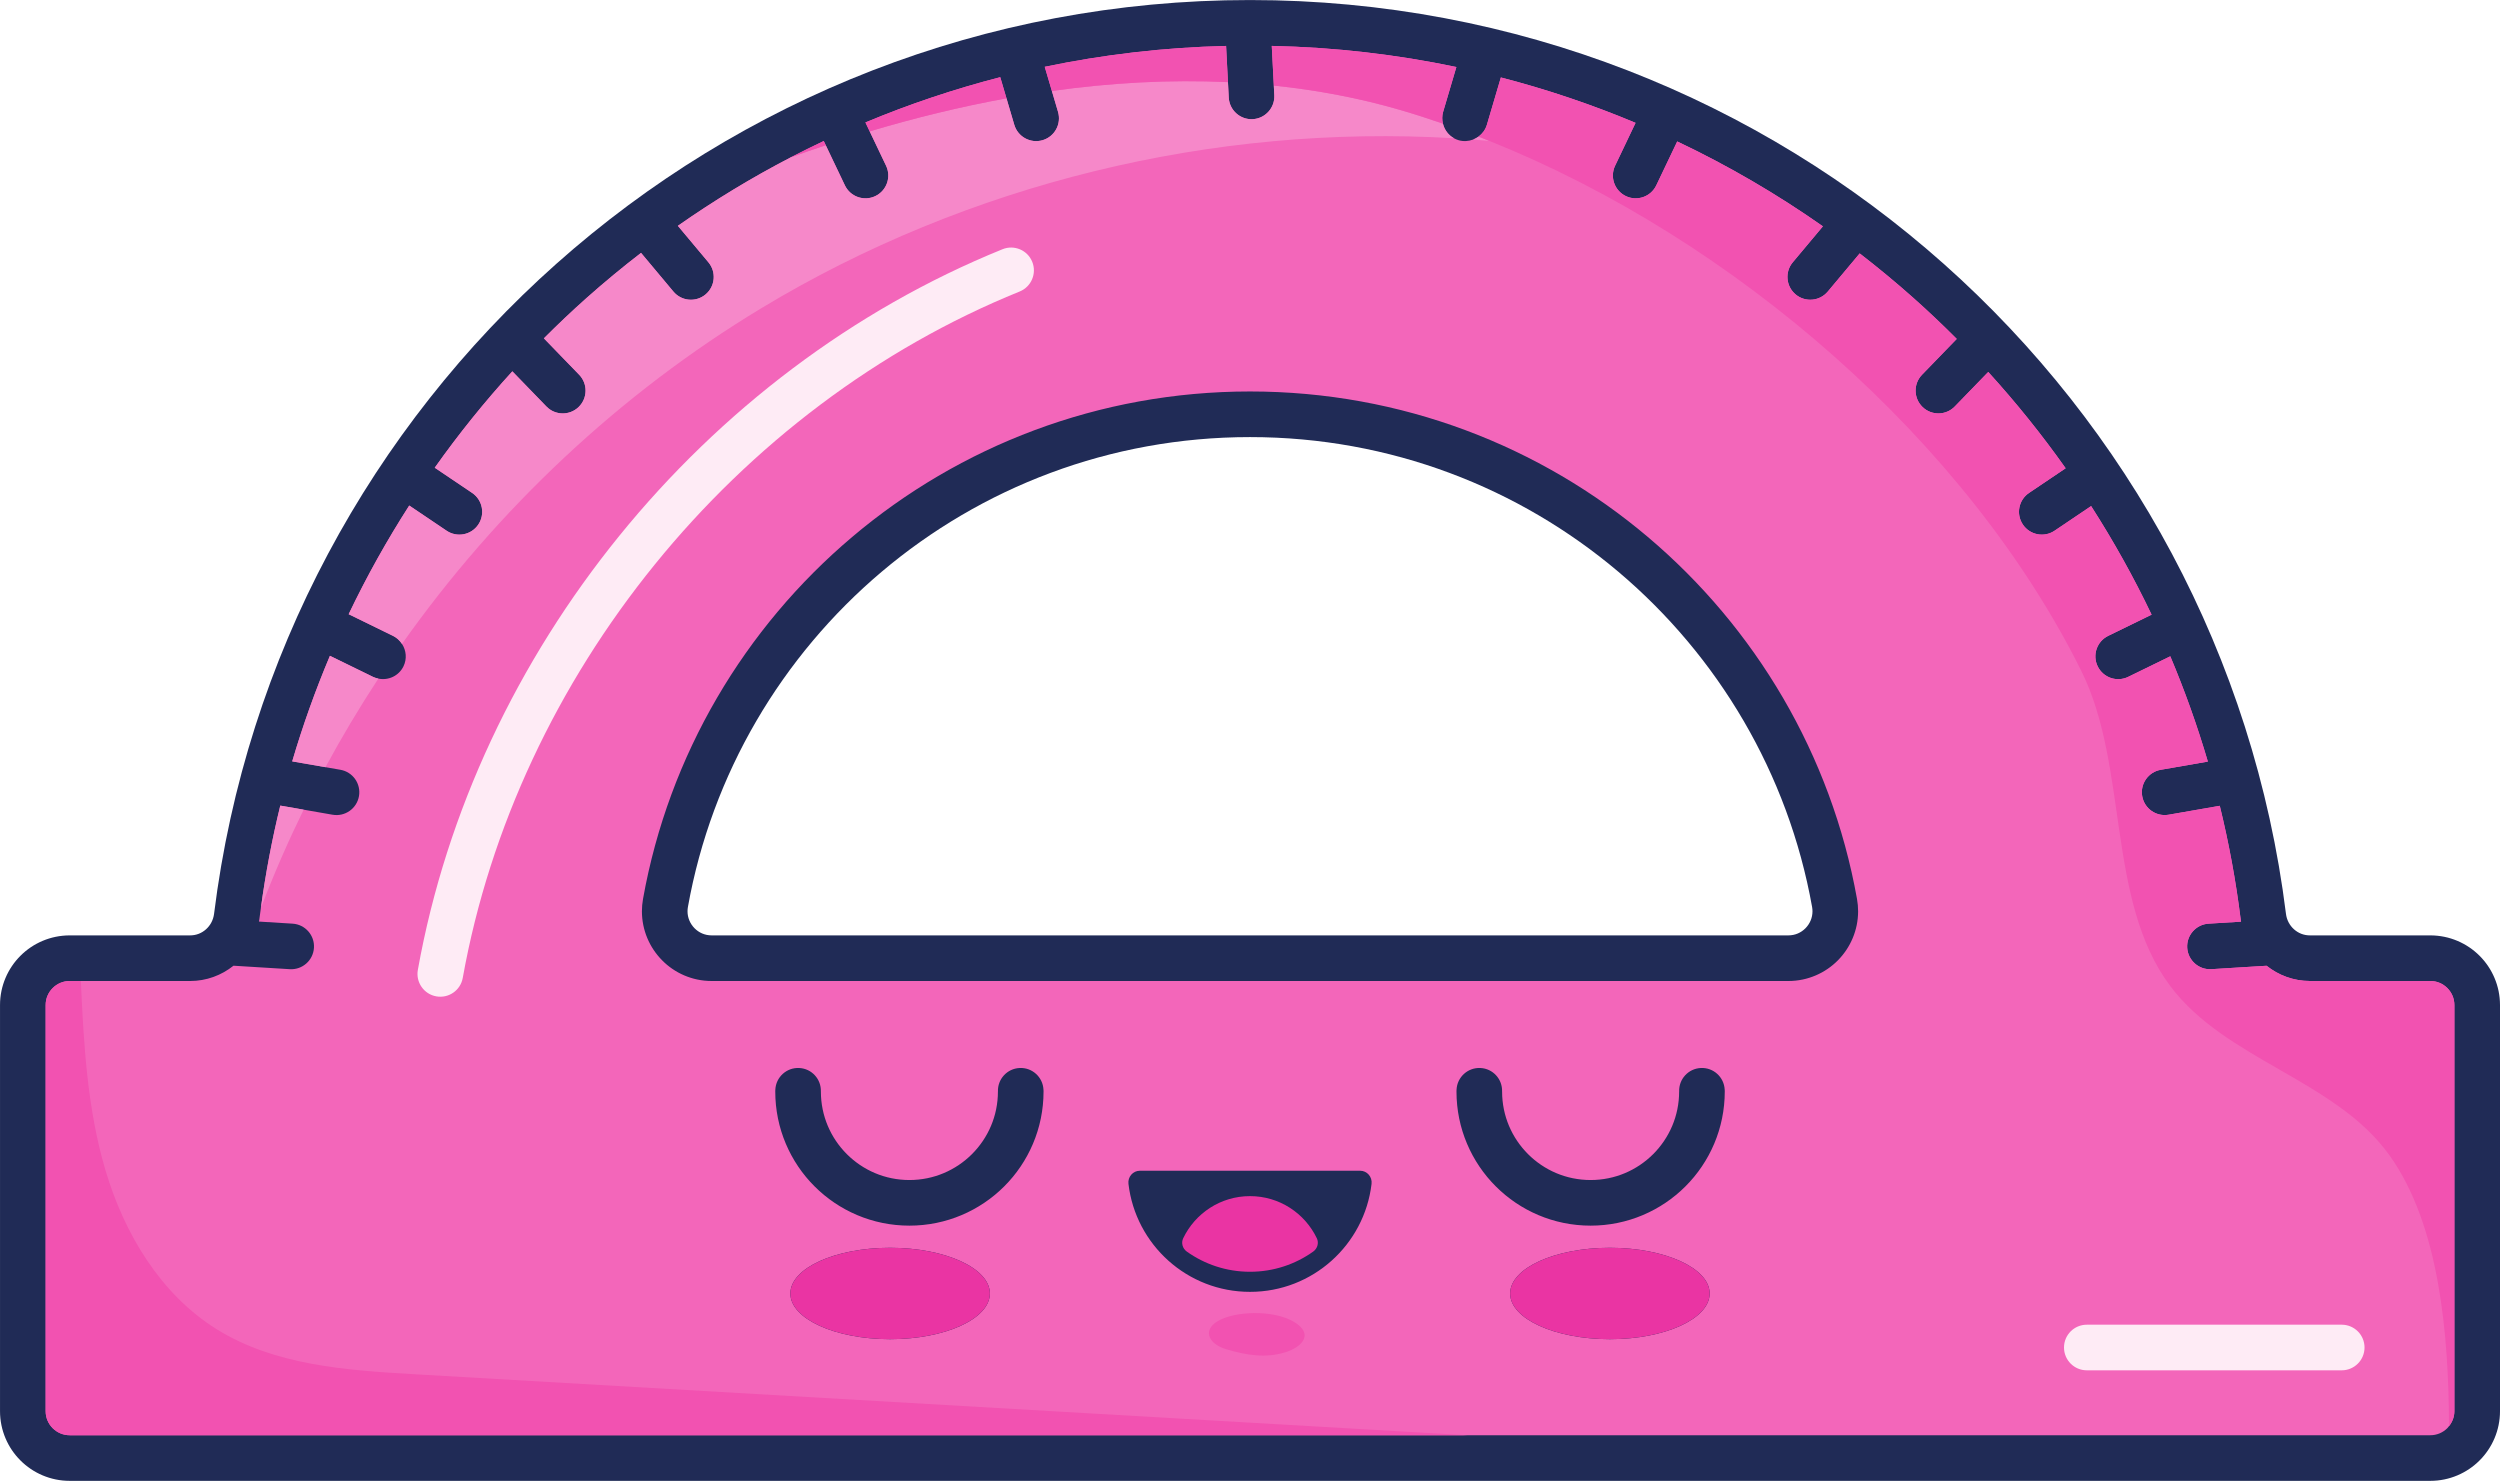 <?xml version="1.0" encoding="UTF-8"?><svg xmlns="http://www.w3.org/2000/svg" xmlns:xlink="http://www.w3.org/1999/xlink" height="1086.5" preserveAspectRatio="xMidYMid meet" version="1.0" viewBox="268.7 405.4 1834.3 1086.5" width="1834.3" zoomAndPan="magnify"><g><g id="change1_1"><path d="M 1593.422 1086.469 C 1590.16 1089.73 1585.91 1091.699 1580.852 1091.711 L 790.871 1091.711 C 785.805 1091.699 781.555 1089.73 778.297 1086.469 C 775.07 1083.191 773.148 1078.77 773.152 1074.039 C 773.152 1073 773.242 1071.949 773.438 1070.859 L 773.438 1070.852 C 790.953 972.887 842.527 886.699 915.52 824.98 C 988.523 763.27 1082.762 726.109 1185.859 726.102 C 1288.949 726.109 1383.191 763.27 1456.199 824.98 C 1529.191 886.699 1580.762 972.887 1598.27 1070.852 C 1598.469 1071.949 1598.559 1073.012 1598.559 1074.051 C 1598.559 1078.781 1596.641 1083.191 1593.422 1086.469 Z M 2088.02 1106.691 C 2078.82 1097.461 2065.93 1091.711 2051.859 1091.711 L 1963.531 1091.711 C 1959.012 1091.711 1955.031 1090.07 1951.852 1087.25 C 1948.699 1084.422 1946.531 1080.5 1945.961 1075.91 C 1922.43 886.91 1830.059 719.27 1694.781 598.93 C 1559.52 478.578 1381.148 405.422 1185.859 405.43 C 990.562 405.422 812.195 478.578 676.934 598.93 C 541.656 719.27 449.285 886.91 425.758 1075.922 C 425.18 1080.5 423.012 1084.422 419.859 1087.25 C 416.688 1090.07 412.703 1091.711 408.191 1091.711 L 319.859 1091.711 C 305.789 1091.711 292.898 1097.461 283.695 1106.691 C 274.465 1115.898 268.707 1128.789 268.715 1142.859 L 268.715 1440.781 C 268.707 1454.852 274.465 1467.75 283.695 1476.949 C 292.898 1486.18 305.789 1491.941 319.859 1491.93 L 2051.859 1491.93 C 2065.93 1491.941 2078.82 1486.18 2088.02 1476.949 C 2097.25 1467.75 2103.012 1454.852 2103 1440.781 L 2103 1142.859 C 2103.012 1128.789 2097.25 1115.898 2088.02 1106.691" fill="#202b56"/></g><g id="change2_1"><path d="M 1617.238 1109.98 C 1608.109 1119.27 1595.129 1125.199 1580.852 1125.18 L 790.871 1125.18 C 776.582 1125.199 763.605 1119.27 754.477 1109.969 C 745.316 1100.699 739.688 1087.91 739.688 1074.039 C 739.688 1071.051 739.949 1068 740.496 1064.961 L 740.496 1064.949 C 740.496 1064.949 740.496 1064.949 740.496 1064.961 C 759.426 959.098 815.145 866.02 893.91 799.422 C 972.664 732.82 1074.648 692.629 1185.859 692.629 C 1297.07 692.629 1399.051 732.82 1477.801 799.422 C 1556.57 866.02 1612.289 959.098 1631.219 1064.961 C 1631.762 1068 1632.031 1071.051 1632.031 1074.051 C 1632.02 1087.91 1626.398 1100.699 1617.238 1109.98 Z M 1505.359 1275.852 C 1487.602 1293.641 1462.891 1304.691 1435.77 1304.68 C 1408.641 1304.691 1383.93 1293.641 1366.18 1275.852 C 1348.391 1258.102 1337.34 1233.391 1337.352 1206.262 L 1337.371 1205.43 L 1337.398 1204.879 C 1337.859 1195.648 1345.719 1188.539 1354.949 1189.012 C 1364.078 1189.461 1371.109 1197.16 1370.809 1206.262 L 1370.82 1206.262 C 1370.828 1224.25 1378.059 1240.379 1389.84 1252.191 C 1401.648 1263.969 1417.781 1271.199 1435.77 1271.211 C 1453.762 1271.199 1469.891 1263.969 1481.699 1252.191 C 1493.469 1240.379 1500.711 1224.25 1500.719 1206.262 L 1500.73 1206.262 C 1500.43 1197.16 1507.461 1189.461 1516.59 1189.012 C 1525.82 1188.539 1533.68 1195.648 1534.141 1204.879 L 1534.172 1205.43 L 1534.191 1206.262 C 1534.191 1233.391 1523.141 1258.102 1505.359 1275.852 Z M 1449.922 1387.988 C 1409.488 1387.988 1376.719 1372.98 1376.719 1354.449 C 1376.719 1335.93 1409.488 1320.922 1449.922 1320.922 C 1490.34 1320.922 1523.109 1335.93 1523.109 1354.449 C 1523.109 1372.98 1490.34 1387.988 1449.922 1387.988 Z M 1275.039 1274.02 C 1269.789 1318.641 1231.891 1353.262 1185.859 1353.262 C 1139.828 1353.262 1101.922 1318.641 1096.672 1274.02 C 1096.07 1268.922 1099.941 1264.391 1105.07 1264.391 L 1266.641 1264.391 C 1271.781 1264.391 1275.648 1268.922 1275.039 1274.02 Z M 1005.539 1275.852 C 987.781 1293.641 963.07 1304.691 935.945 1304.68 C 908.824 1304.691 884.113 1293.641 866.355 1275.852 C 848.57 1258.102 837.523 1233.391 837.531 1206.262 L 837.551 1205.43 L 837.578 1204.879 C 838.039 1195.648 845.895 1188.539 855.129 1189.012 C 864.258 1189.461 871.285 1197.16 870.988 1206.262 L 870.996 1206.262 C 871.008 1224.25 878.242 1240.379 890.02 1252.191 C 901.828 1263.969 917.961 1271.199 935.945 1271.211 C 953.938 1271.199 970.066 1263.969 981.875 1252.191 C 993.656 1240.379 1000.891 1224.25 1000.898 1206.262 L 1000.91 1206.262 C 1000.609 1197.16 1007.641 1189.461 1016.77 1189.012 C 1026 1188.539 1033.859 1195.648 1034.32 1204.879 L 1034.352 1205.43 L 1034.371 1206.262 C 1034.371 1233.391 1023.32 1258.102 1005.539 1275.852 Z M 921.801 1387.988 C 881.379 1387.988 848.605 1372.98 848.605 1354.449 C 848.605 1335.93 881.379 1320.922 921.801 1320.922 C 962.227 1320.922 994.992 1335.93 994.992 1354.449 C 994.992 1372.98 962.227 1387.988 921.801 1387.988 Z M 2064.359 1130.359 C 2061.109 1127.129 2056.789 1125.191 2051.859 1125.18 L 1963.531 1125.18 C 1951.59 1125.191 1940.469 1120.98 1931.75 1114 C 1918.25 1114.84 1904.738 1115.68 1891.238 1116.512 C 1882.02 1117.078 1874.078 1110.07 1873.5 1100.84 C 1872.93 1091.621 1879.949 1083.68 1889.172 1083.109 C 1897.121 1082.621 1905.07 1082.121 1913.02 1081.629 C 1912.941 1081.102 1912.809 1080.578 1912.75 1080.051 C 1909.219 1051.711 1904.07 1023.871 1897.398 996.637 C 1884.879 998.812 1872.359 1001 1859.84 1003.18 C 1850.73 1004.762 1842.059 998.668 1840.48 989.562 C 1838.891 980.461 1844.988 971.793 1854.09 970.207 C 1865.609 968.199 1877.129 966.191 1888.648 964.188 C 1880.879 937.785 1871.66 912.004 1861.09 886.941 C 1850.789 891.961 1840.5 896.988 1830.211 902.02 C 1821.898 906.074 1811.879 902.629 1807.828 894.32 C 1803.77 886.02 1807.219 876 1815.52 871.941 C 1826.129 866.762 1836.75 861.578 1847.371 856.391 C 1834.219 828.828 1819.359 802.25 1803 776.719 C 1794.051 782.75 1785.109 788.781 1776.16 794.809 C 1768.5 799.969 1758.102 797.941 1752.93 790.281 C 1747.77 782.609 1749.789 772.211 1757.461 767.051 C 1766.41 761.02 1775.359 754.988 1784.309 748.961 C 1766.82 724.238 1747.852 700.641 1727.512 678.309 C 1719.328 686.75 1711.148 695.199 1702.969 703.641 C 1696.539 710.281 1685.941 710.449 1679.309 704.02 C 1672.672 697.578 1672.5 686.988 1678.93 680.352 C 1687.422 671.59 1695.91 662.828 1704.391 654.07 C 1694.07 643.719 1683.461 633.66 1672.539 623.941 C 1659.809 612.621 1646.68 601.762 1633.191 591.34 C 1625.379 600.672 1617.57 610 1609.762 619.34 C 1603.82 626.422 1593.27 627.359 1586.18 621.43 C 1579.102 615.488 1578.16 604.941 1584.09 597.859 C 1591.461 589.059 1598.82 580.262 1606.191 571.461 C 1572.52 547.828 1536.789 526.961 1499.309 509.191 C 1494.191 519.922 1489.07 530.648 1483.949 541.391 C 1479.969 549.73 1469.98 553.262 1461.641 549.289 C 1453.301 545.309 1449.762 535.32 1453.738 526.98 C 1458.738 516.5 1463.738 506.02 1468.738 495.539 C 1436.871 482.191 1403.871 471.012 1369.91 462.23 C 1366.488 473.801 1363.078 485.371 1359.66 496.949 C 1358.59 500.578 1356.359 503.52 1353.531 505.609 C 1352.289 506.52 1350.949 507.262 1349.512 507.801 C 1346.211 509.051 1342.52 509.328 1338.871 508.262 C 1337.672 507.898 1336.559 507.41 1335.512 506.828 C 1331.359 504.531 1328.5 500.602 1327.41 496.121 C 1326.738 493.352 1326.699 490.398 1327.559 487.469 C 1330.801 476.512 1334.031 465.539 1337.27 454.578 C 1293.441 445.371 1248.16 440.078 1201.82 439.09 C 1202.32 448.789 1202.82 458.488 1203.32 468.191 C 1203.441 470.551 1203.559 472.91 1203.691 475.262 C 1204.16 484.488 1197.059 492.359 1187.828 492.84 C 1178.609 493.309 1170.738 486.211 1170.262 476.98 C 1170.07 473.211 1169.871 469.441 1169.68 465.66 C 1169.219 456.809 1168.77 447.961 1168.309 439.109 C 1122.789 440.18 1078.328 445.422 1035.238 454.422 C 1036.988 460.328 1038.73 466.25 1040.48 472.16 C 1041.988 477.262 1043.488 482.371 1045 487.469 C 1047.609 496.34 1042.551 505.641 1033.68 508.262 C 1024.82 510.871 1015.512 505.809 1012.898 496.941 C 1010.988 490.48 1009.078 484.012 1007.18 477.551 C 1005.648 472.379 1004.121 467.199 1002.602 462.031 C 968.605 470.789 935.57 481.91 903.68 495.238 C 904.723 497.422 905.766 499.602 906.805 501.789 C 910.809 510.191 914.816 518.578 918.82 526.98 C 922.801 535.32 919.262 545.309 910.922 549.289 C 902.578 553.262 892.59 549.73 888.613 541.391 C 883.934 531.578 879.258 521.77 874.582 511.969 C 874.086 510.93 873.594 509.891 873.098 508.859 C 864.977 512.699 856.938 516.691 848.98 520.809 C 820.172 535.762 792.484 552.578 766.062 571.09 C 773.531 580.012 781.004 588.93 788.469 597.859 C 794.398 604.941 793.465 615.488 786.379 621.43 C 779.293 627.359 768.738 626.422 762.805 619.34 C 754.883 609.871 746.965 600.41 739.043 590.941 C 725.371 601.48 712.062 612.48 699.18 623.941 C 688.402 633.52 677.941 643.449 667.754 653.648 C 676.379 662.551 685.008 671.449 693.629 680.352 C 700.062 686.988 699.895 697.578 693.254 704.02 C 686.617 710.449 676.023 710.281 669.594 703.641 C 661.27 695.051 652.945 686.461 644.617 677.859 C 624.227 700.211 605.207 723.828 587.68 748.578 C 596.82 754.73 605.961 760.891 615.102 767.051 C 622.766 772.211 624.793 782.609 619.629 790.281 C 614.465 797.941 604.062 799.969 596.402 794.809 C 587.258 788.641 578.113 782.48 568.969 776.32 C 552.57 801.871 537.691 828.48 524.516 856.059 C 535.355 861.352 546.199 866.648 557.039 871.941 C 559.852 873.32 562.051 875.41 563.645 877.852 C 566.762 882.621 567.418 888.828 564.734 894.32 C 561.309 901.344 553.617 904.832 546.305 903.312 C 544.969 903.031 543.641 902.645 542.355 902.02 C 531.824 896.879 521.297 891.73 510.773 886.59 C 500.152 911.727 490.902 937.574 483.105 964.047 C 491.242 965.465 499.379 966.883 507.52 968.297 C 511.168 968.934 514.82 969.57 518.473 970.207 C 527.574 971.793 533.672 980.461 532.086 989.562 C 530.496 998.668 521.832 1004.762 512.727 1003.18 C 505.645 1001.941 498.566 1000.711 491.488 999.477 C 485.773 998.48 480.062 997.488 474.352 996.492 C 468.324 1021.09 463.582 1046.18 460.105 1071.68 C 459.727 1074.469 459.316 1077.25 458.969 1080.051 C 458.902 1080.57 458.785 1081.07 458.703 1081.578 C 466.934 1082.09 475.16 1082.602 483.391 1083.109 C 492.613 1083.68 499.629 1091.621 499.059 1100.84 C 498.484 1110.07 490.543 1117.078 481.32 1116.512 C 467.555 1115.66 453.789 1114.809 440.02 1113.961 C 431.289 1120.961 420.156 1125.191 408.191 1125.18 L 319.859 1125.18 C 314.926 1125.191 310.609 1127.129 307.359 1130.359 C 304.133 1133.609 302.188 1137.922 302.184 1142.859 L 302.184 1440.781 C 302.188 1445.719 304.133 1450.031 307.359 1453.281 C 310.609 1456.512 314.926 1458.449 319.859 1458.461 L 2051.859 1458.461 C 2056.789 1458.449 2061.109 1456.512 2064.359 1453.281 C 2064.809 1452.828 2065.172 1452.309 2065.57 1451.82 C 2068.02 1448.77 2069.531 1445.031 2069.539 1440.781 L 2069.539 1142.859 C 2069.531 1137.922 2067.578 1133.609 2064.359 1130.359" fill="#f366ba"/></g><g id="change3_1"><path d="M 827.238 631.578 C 978.875 540.012 1158.762 496.328 1335.512 506.828 C 1331.359 504.531 1328.5 500.602 1327.41 496.121 C 1317.371 492.66 1307.32 489.379 1297.27 486.43 C 1266.578 477.422 1235.16 471.512 1203.32 468.191 C 1203.441 470.551 1203.559 472.91 1203.691 475.262 C 1204.16 484.488 1197.059 492.359 1187.828 492.84 C 1178.609 493.309 1170.738 486.211 1170.262 476.98 C 1170.07 473.211 1169.871 469.441 1169.68 465.66 C 1126.941 463.66 1083.641 466.102 1040.48 472.16 C 1041.988 477.262 1043.488 482.371 1045 487.469 C 1047.609 496.34 1042.551 505.641 1033.68 508.262 C 1024.82 510.871 1015.512 505.809 1012.898 496.941 C 1010.988 490.48 1009.078 484.012 1007.18 477.551 C 973.395 483.711 939.828 491.93 906.805 501.789 C 910.809 510.191 914.816 518.578 918.82 526.98 C 922.801 535.32 919.262 545.309 910.922 549.289 C 902.578 553.262 892.59 549.73 888.613 541.391 C 883.934 531.578 879.258 521.77 874.582 511.969 C 866.004 514.828 857.461 517.762 848.98 520.809 C 820.172 535.762 792.484 552.578 766.062 571.09 C 773.531 580.012 781.004 588.93 788.469 597.859 C 794.398 604.941 793.465 615.488 786.379 621.43 C 779.293 627.359 768.738 626.422 762.805 619.34 C 754.883 609.871 746.965 600.41 739.043 590.941 C 725.371 601.48 712.062 612.48 699.18 623.941 C 688.402 633.52 677.941 643.449 667.754 653.648 C 676.379 662.551 685.008 671.449 693.629 680.352 C 700.062 686.988 699.895 697.578 693.254 704.02 C 686.617 710.449 676.023 710.281 669.594 703.641 C 661.27 695.051 652.945 686.461 644.617 677.859 C 624.227 700.211 605.207 723.828 587.68 748.578 C 596.82 754.73 605.961 760.891 615.102 767.051 C 622.766 772.211 624.793 782.609 619.629 790.281 C 614.465 797.941 604.062 799.969 596.402 794.809 C 587.258 788.641 578.113 782.48 568.969 776.32 C 552.57 801.871 537.691 828.48 524.516 856.059 C 535.355 861.352 546.199 866.648 557.039 871.941 C 559.852 873.32 562.051 875.41 563.645 877.852 C 633.547 778.941 723.547 694.199 827.238 631.578" fill="#f688c9"/></g><g id="change3_2"><path d="M 542.355 902.02 C 531.824 896.879 521.297 891.73 510.773 886.59 C 500.152 911.727 490.902 937.574 483.105 964.047 C 491.242 965.465 499.379 966.883 507.52 968.297 C 519.512 946.098 532.457 924.41 546.305 903.312 C 544.969 903.031 543.641 902.645 542.355 902.02" fill="#f688c9"/></g><g id="change3_3"><path d="M 474.352 996.492 C 468.324 1021.09 463.582 1046.18 460.105 1071.68 C 469.457 1047.141 479.945 1023.051 491.488 999.477 C 485.773 998.48 480.062 997.488 474.352 996.492" fill="#f688c9"/></g><g id="change3_4"><path d="M 1353.531 505.609 C 1352.289 506.52 1350.949 507.262 1349.512 507.801 C 1353.5 508.109 1357.5 508.449 1361.488 508.809 C 1358.84 507.738 1356.191 506.641 1353.531 505.609" fill="#f688c9"/></g><g id="change4_1"><path d="M 1002.602 462.031 C 968.605 470.789 935.57 481.91 903.68 495.238 C 904.723 497.422 905.766 499.602 906.805 501.789 C 939.828 491.93 973.395 483.711 1007.18 477.551 C 1005.648 472.379 1004.121 467.199 1002.602 462.031" fill="#f252b1"/></g><g id="change4_2"><path d="M 1327.41 496.121 C 1326.738 493.352 1326.699 490.398 1327.559 487.469 C 1330.801 476.512 1334.031 465.539 1337.27 454.578 C 1293.441 445.371 1248.16 440.078 1201.82 439.09 C 1202.32 448.789 1202.82 458.488 1203.32 468.191 C 1235.16 471.512 1266.578 477.422 1297.27 486.43 C 1307.32 489.379 1317.371 492.66 1327.41 496.121" fill="#f252b1"/></g><g id="change4_3"><path d="M 1169.68 465.66 C 1169.219 456.809 1168.77 447.961 1168.309 439.109 C 1122.789 440.18 1078.328 445.422 1035.238 454.422 C 1036.988 460.328 1038.73 466.25 1040.48 472.16 C 1083.641 466.102 1126.941 463.66 1169.68 465.66" fill="#f252b1"/></g><g id="change4_4"><path d="M 873.098 508.859 C 864.977 512.699 856.938 516.691 848.98 520.809 C 857.461 517.762 866.004 514.828 874.582 511.969 C 874.086 510.93 873.594 509.891 873.098 508.859" fill="#f252b1"/></g><g id="change4_5"><path d="M 2051.859 1125.18 L 1963.531 1125.18 C 1951.59 1125.191 1940.469 1120.98 1931.75 1114 C 1918.25 1114.84 1904.738 1115.68 1891.238 1116.512 C 1882.02 1117.078 1874.078 1110.07 1873.5 1100.84 C 1872.93 1091.621 1879.949 1083.68 1889.172 1083.109 C 1897.121 1082.621 1905.07 1082.121 1913.02 1081.629 C 1912.941 1081.102 1912.809 1080.578 1912.75 1080.051 C 1909.219 1051.711 1904.07 1023.871 1897.398 996.637 C 1884.879 998.812 1872.359 1001 1859.84 1003.18 C 1850.73 1004.762 1842.059 998.668 1840.48 989.562 C 1838.891 980.461 1844.988 971.793 1854.09 970.207 C 1865.609 968.199 1877.129 966.191 1888.648 964.188 C 1880.879 937.785 1871.66 912.004 1861.09 886.941 C 1850.789 891.961 1840.5 896.988 1830.211 902.02 C 1821.898 906.074 1811.879 902.629 1807.828 894.32 C 1803.77 886.02 1807.219 876 1815.52 871.941 C 1826.129 866.762 1836.75 861.578 1847.371 856.391 C 1834.219 828.828 1819.359 802.25 1803 776.719 C 1794.051 782.75 1785.109 788.781 1776.16 794.809 C 1768.5 799.969 1758.102 797.941 1752.93 790.281 C 1747.77 782.609 1749.789 772.211 1757.461 767.051 C 1766.41 761.02 1775.359 754.988 1784.309 748.961 C 1766.82 724.238 1747.852 700.641 1727.512 678.309 C 1719.328 686.75 1711.148 695.199 1702.969 703.641 C 1696.539 710.281 1685.941 710.449 1679.309 704.02 C 1672.672 697.578 1672.5 686.988 1678.93 680.352 C 1687.422 671.59 1695.91 662.828 1704.391 654.07 C 1694.07 643.719 1683.461 633.66 1672.539 623.941 C 1659.809 612.621 1646.68 601.762 1633.191 591.34 C 1625.379 600.672 1617.57 610 1609.762 619.34 C 1603.82 626.422 1593.27 627.359 1586.18 621.43 C 1579.102 615.488 1578.16 604.941 1584.09 597.859 C 1591.461 589.059 1598.82 580.262 1606.191 571.461 C 1572.52 547.828 1536.789 526.961 1499.309 509.191 C 1494.191 519.922 1489.07 530.648 1483.949 541.391 C 1479.969 549.73 1469.98 553.262 1461.641 549.289 C 1453.301 545.309 1449.762 535.32 1453.738 526.98 C 1458.738 516.5 1463.738 506.02 1468.738 495.539 C 1436.871 482.191 1403.871 471.012 1369.91 462.23 C 1366.488 473.801 1363.078 485.371 1359.66 496.949 C 1358.59 500.578 1356.359 503.52 1353.531 505.609 C 1356.191 506.641 1358.84 507.738 1361.488 508.809 C 1541.129 580.781 1712 729.059 1795.781 897.641 C 1830.66 967.836 1814.012 1065.988 1860.969 1128.75 C 1901.789 1183.301 1982.27 1197.68 2021.922 1253.078 C 2058.73 1304.531 2065.379 1385.18 2065.57 1451.82 C 2068.02 1448.77 2069.531 1445.031 2069.539 1440.781 L 2069.539 1142.859 C 2069.531 1137.922 2067.578 1133.609 2064.359 1130.359 C 2061.109 1127.129 2056.789 1125.191 2051.859 1125.18" fill="#f252b1"/></g><g id="change4_6"><path d="M 427.812 1380.762 C 386.473 1355.059 359.77 1310.391 345.98 1263.699 C 332.762 1218.93 330.137 1171.852 328.023 1125.18 L 319.859 1125.18 C 314.926 1125.191 310.609 1127.129 307.359 1130.359 C 304.133 1133.609 302.188 1137.922 302.184 1142.859 L 302.184 1440.781 C 302.188 1445.719 304.133 1450.031 307.359 1453.281 C 310.609 1456.512 314.926 1458.449 319.859 1458.461 L 1345.18 1458.461 C 1087.648 1443.539 830.113 1428.609 572.574 1413.691 C 522.621 1410.789 470.309 1407.18 427.812 1380.762" fill="#f252b1"/></g><g id="change5_1"><path d="M 749.09 819.629 C 820.199 731.969 912.496 661.559 1016.852 619.281 C 1025.41 615.809 1029.539 606.051 1026.07 597.488 C 1022.602 588.922 1012.84 584.789 1004.281 588.262 C 894.309 632.84 797.605 706.719 723.102 798.539 C 648.602 890.371 596.238 1000.219 575.285 1117.02 C 573.656 1126.121 579.707 1134.82 588.805 1136.449 C 597.902 1138.078 606.598 1132.031 608.23 1122.93 C 628.09 1012.109 677.969 907.277 749.09 819.629" fill="#feebf5"/></g><g id="change5_2"><path d="M 1986.871 1377.359 C 1924.52 1377.359 1862.18 1377.359 1799.828 1377.359 C 1790.59 1377.359 1783.102 1384.852 1783.102 1394.09 C 1783.102 1403.34 1790.59 1410.828 1799.828 1410.828 C 1862.18 1410.828 1924.52 1410.828 1986.871 1410.828 C 1996.109 1410.828 2003.602 1403.34 2003.602 1394.09 C 2003.602 1384.852 1996.109 1377.359 1986.871 1377.359" fill="#feebf5"/></g><g id="change6_1"><path d="M 921.801 1320.922 C 881.379 1320.922 848.605 1335.93 848.605 1354.449 C 848.605 1372.98 881.379 1387.988 921.801 1387.988 C 962.227 1387.988 994.992 1372.98 994.992 1354.449 C 994.992 1335.93 962.227 1320.922 921.801 1320.922" fill="#ea34a3"/></g><g id="change6_2"><path d="M 1449.922 1320.922 C 1409.488 1320.922 1376.719 1335.93 1376.719 1354.449 C 1376.719 1372.98 1409.488 1387.988 1449.922 1387.988 C 1490.34 1387.988 1523.109 1372.98 1523.109 1354.449 C 1523.109 1335.93 1490.34 1320.922 1449.922 1320.922" fill="#ea34a3"/></g><g id="change6_3"><path d="M 1185.859 1283.02 C 1164.23 1283.02 1145.578 1295.672 1136.828 1313.949 C 1135.191 1317.371 1136.379 1321.5 1139.469 1323.699 C 1152.559 1333.02 1168.559 1338.52 1185.859 1338.52 C 1203.16 1338.52 1219.148 1333.02 1232.238 1323.699 C 1235.328 1321.5 1236.531 1317.371 1234.891 1313.949 C 1226.129 1295.672 1207.488 1283.02 1185.859 1283.02" fill="#ea34a3"/></g><g id="change4_7"><path d="M 1220.84 1377.102 C 1207.461 1366.852 1179.328 1366.73 1164.789 1373.379 C 1150.34 1379.988 1154.359 1391.148 1168.41 1395.359 C 1183.078 1399.75 1197.441 1402.18 1212.18 1397.461 C 1222.828 1394.059 1232.031 1385.672 1220.84 1377.102" fill="#f252b1"/></g></g></svg>